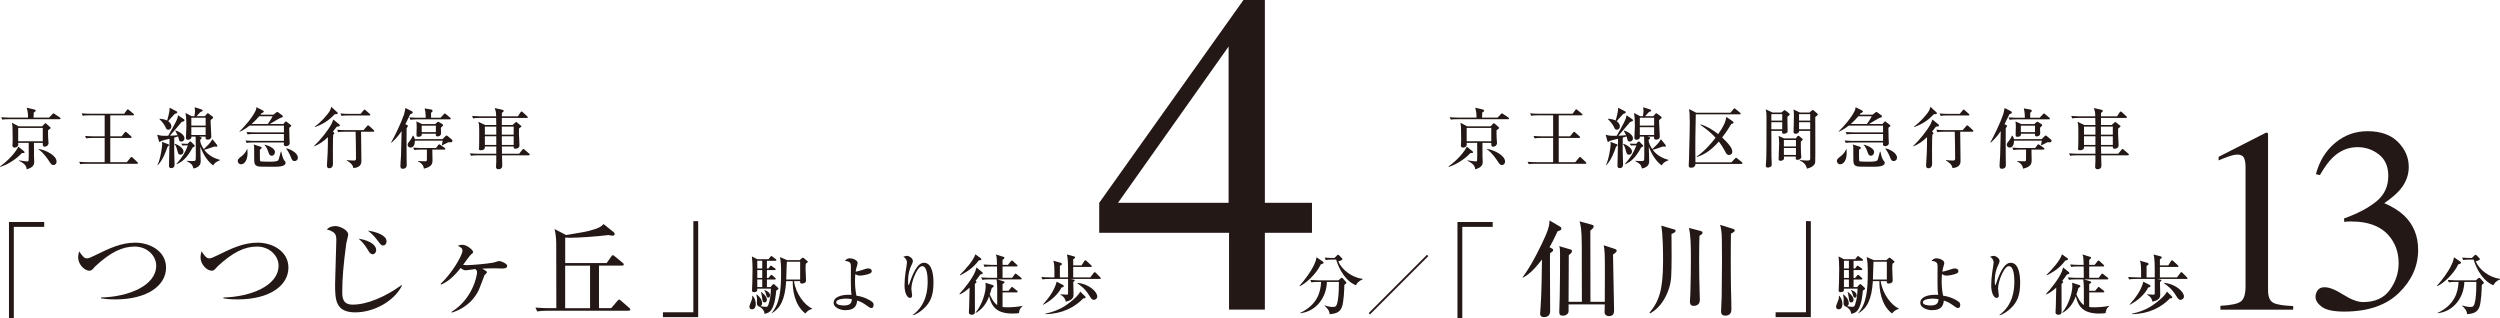 <?xml version="1.0" encoding="UTF-8"?>
<svg id="_レイヤー_1" data-name="レイヤー 1" xmlns="http://www.w3.org/2000/svg" width="758.36" height="96.45" viewBox="0 0 758.36 96.45">
  <defs>
    <style>
      .cls-1 {
        fill: #231815;
      }
    </style>
  </defs>
  <g>
    <path class="cls-1" d="M446.01,46.44c-1.42,1.6-4.08,3.44-6.56,4.2l-.06-.14c2.76-1.98,4.86-4.48,5.56-6.02l1.7,1.38c.1.08.2.2.2.32,0,.24-.24.26-.84.26ZM457.45,36.16h-15.2c-1.22,0-1.66.04-2.16.12l-.34-.72c1.22.1,2.64.12,2.86.12h5.28c.02-1.42-.16-2.18-.42-3l2.4.56c.06.02.36.1.36.3s-.16.3-.6.6c-.02.24-.06,1.32-.06,1.54h4.7l1.02-1.06c.22-.22.24-.24.32-.24s.1.02.42.24l1.52,1.02c.14.1.2.16.2.3,0,.18-.16.22-.3.22ZM453.97,39.5c-.02.9,0,1.64.04,2.56.02.2.1,1.14.1,1.34,0,.64-.6,1.1-1.1,1.1-.66,0-.66-.44-.64-1.16h-2.68c0,3,0,3.36.02,4.12,0,.26.06,1.34.06,1.56,0,.62,0,1.74-2.3,2.34-.02-.48-.06-1.56-2.32-2.58l.04-.14c1.2.2,2.06.32,2.44.32.28,0,.42-.04.44-.44.06-.72.04-1.7.02-5.18h-3.18c.04.54.04.64-.04.82-.14.36-.6.62-1.04.62-.48,0-.68-.3-.68-.68,0-.1.02-.36.04-.5.04-.32.04-1.4.04-1.78,0-3.4-.06-3.68-.22-4.6l2.04,1.1h7.12l.72-.76c.14-.14.18-.2.28-.2.06,0,.12.04.28.18l1.02.9c.2.18.28.24.28.36,0,.18-.46.48-.78.7ZM452.37,38.8h-7.46v4.06h7.46v-4.06ZM455.61,50.06c-.56,0-.74-.26-1.4-1.28-.16-.24-1.58-2.46-3.14-3.48l.04-.12c2.06.3,5.44,1.92,5.44,3.84,0,.52-.32,1.04-.94,1.04Z"/>
    <path class="cls-1" d="M480.93,49.68h-15.04c-1.4,0-1.78.06-2.16.12l-.34-.72c.96.08,1.9.12,2.86.12h4.88v-7.36h-3.46c-1.38,0-1.78.08-2.16.14l-.32-.74c.94.08,1.88.12,2.84.12h3.1v-6.38h-4.5c-1.38,0-1.76.08-2.16.14l-.32-.74c.94.1,1.9.12,2.84.12h10.06l.78-1.08c.14-.18.22-.26.32-.26s.18.06.36.22l1.32,1.1c.08.06.2.16.2.3,0,.2-.18.2-.3.2h-6.9v6.38h3.44l.9-1.12c.08-.08.18-.26.3-.26.14,0,.26.12.38.22l1.26,1.12c.1.1.2.18.2.3,0,.22-.2.22-.3.22h-6.18v7.36h5.02l1.1-1.34c.1-.12.18-.26.32-.26s.26.16.36.24l1.4,1.32c.12.12.2.18.2.3,0,.2-.2.22-.3.22Z"/>
    <path class="cls-1" d="M494.33,42.94c-.4,0-.54-.22-.66-.6-.06-.14-.22-.84-.24-.96-.38.14-.84.26-1.18.36,0,.62-.02,3.36-.02,3.9,0,.38.12,4.02.12,4.18,0,.32,0,1.18-1.06,1.18-.5,0-.64-.38-.64-.72,0-1.3.16-7.02.18-8.18-.58.12-2.34.52-2.68.74-.06.08-.18.22-.3.22-.18,0-.24-.22-.28-.36l-.5-1.84c1.14.32,1.32.36,3.34.32.12-.22,2.48-4.2,2.82-5.4.08-.28.12-.56.16-.82l1.82,1.24c.08.06.14.14.14.28,0,.3-.28.36-.86.52-1.64,1.96-1.82,2.18-3.56,4.16.8-.02,1.58-.06,2.34-.16-.1-.22-.6-1.12-.7-1.32l.08-.1c1.06.32,2.7,1.26,2.7,2.36,0,.54-.34,1-1.02,1ZM490.19,44.56c-.42,1.28-1.36,3.94-2.92,5.54l-.1-.06c.92-1.86,1.42-5.6,1.42-6.32,0-.12-.06-.58-.06-.68l1.88.7c.1.02.24.1.24.24,0,.16-.18.32-.46.58ZM492.39,34.56c-.34.32-1.7,1.88-1.98,2.2.22.16.96.68.96,1.6,0,.64-.5,1-.9,1-.56,0-.72-.42-.92-.9-.08-.18-.6-1.2-1.8-2.34v-.1c.76.04,1.64.18,2.34.54.02-.08.8-2.5.76-3.88l2.12,1.1c.14.08.2.14.2.24,0,.32-.24.38-.78.54ZM494.15,46.92c-.66,0-.74-.34-1.08-1.68-.14-.52-.4-1.2-.76-1.54l.06-.08c.82.14,2.68,1.24,2.68,2.32,0,.38-.2.98-.9.98ZM497.83,44.74c-1.74,3.22-3.08,4.3-4.86,5.08l-.06-.08c1.92-2.22,2.58-3.36,3.48-5.64h-.76c-.08,0-.48,0-.9.06l-.34-.6c.74.04,1.46.06,1.6.06h.34l.52-.58c.06-.08.16-.14.26-.14s.2.06.26.12l.94.96c.08.1.18.2.18.28,0,.18-.54.42-.66.48ZM504.03,50.18c-2.3-1.74-3.46-4.56-3.88-5.68.02.5.12,4.18.12,4.32,0,.54,0,1.86-2.18,2.3-.36-1.32-.74-1.54-2.08-2.26v-.08c.24,0,1.36.08,1.58.08.26,0,.92,0,1.08-.18.12-.14.12-1.28.12-1.6,0-.94,0-4.98-.06-5.64h-1.28c.06.7-.54.96-.96.96-.52,0-.7-.18-.7-.62,0-.52.14-2.98.14-3.54,0-.64,0-2.58-.26-3.98l1.84.98h.86c.16-1.04.18-1.28.18-1.58,0-.2-.08-.98-.1-1.14l2.18.72c.1.04.22.1.22.28,0,.22-.06.26-.66.46-.38.42-1.12,1.22-1.16,1.26h2.52l.52-.62c.1-.12.22-.28.34-.28s.2.08.32.16l1.2.9c.08.06.12.14.12.24,0,.12-.06.18-.16.28-.08.08-.44.36-.58.48-.02.12-.04.32-.04.46,0,.4.22,4.54.22,4.56,0,.62-.42.94-1.1.94-.5,0-.74-.18-.64-.92h-1.98l.32.1c.32.1.46.12.46.32,0,.26-.32.48-.46.56,0,.94.56,2,1.1,2.8,1-.9,2.04-1.86,2.64-3l1.44,1.8c.04.06.06.16.06.24,0,.14-.08.24-.26.24-.16,0-.4-.04-.62-.06-.42.12-.5.14-1.3.44-.88.34-1.42.46-1.82.54,1.42,1.96,3.38,2.68,4.78,3.08l.02.1c-1.28.58-1.46.66-2.1,1.58ZM501.77,35.72h-4.34v2.38h4.34v-2.38ZM501.77,38.58h-4.34v2.38h4.34v-2.38Z"/>
    <path class="cls-1" d="M528.26,49.72h-13.94c-.06.76-.58,1.16-1.32,1.16s-.74-.48-.74-.7c0-.26.08-1.44.08-1.68.22-8.96.24-9.38.24-11.36,0-2.66-.08-3.18-.24-4.06l2.2,1.12h10.38l.9-1.08c.2-.22.22-.24.32-.24.08,0,.14.02.38.22l1.3,1.06c.12.1.2.2.2.3,0,.2-.18.22-.3.22h-13.32c-.14,7.54-.14,8.36-.14,10.62,0,1.48.02,2.8.04,3.94h10.92l1.06-1.14c.14-.16.24-.24.32-.24.14,0,.3.14.38.2l1.4,1.14c.08.06.18.2.18.32,0,.18-.16.2-.3.2ZM525.2,37.58c-.72,1.18-1.56,2.54-2.8,4.12.44.42,1.96,1.84,2.62,2.92.26.44.46.88.46,1.4,0,.8-.62,1-.98,1-.66,0-.88-.44-1.3-1.28-.48-.94-1.18-2-1.8-2.8-2.82,3.24-5.14,4.18-6.66,4.7l-.06-.16c2.6-1.74,4.7-4.34,5.72-5.7-1.34-1.52-2.94-2.76-4.62-3.9l.08-.14c1.96.56,3.74,1.66,5.34,2.94,1.54-2.16,2.28-3.68,2.46-5.22l1.98,1.36c.06.04.22.16.22.34,0,.34-.36.38-.66.42Z"/>
    <path class="cls-1" d="M542.77,34.42c.08.06.12.14.12.3,0,.22-.6.62-.7.7,0,.62.08,3.66.08,4.36,0,.58-.74.8-1.18.8-.38,0-.52-.3-.52-.54,0-.12.02-.22.04-.34h-3.28c.02,1.92.02,4.14.02,5.76,0,.94,0,3.2.08,4.06.02.22.02.36.02.42,0,.78-1.02.9-1.2.9-.6,0-.6-.42-.6-.56,0-.34.12-1.98.14-2.36.06-1.94.06-3.02.06-12.66,0-.76-.04-1.18-.22-2.1l2.06.98h2.68l.66-.54c.14-.12.24-.18.34-.18.08,0,.18.08.24.12l1.16.88ZM537.33,36.58h3.3v-1.96h-3.3v1.96ZM537.33,39.22h3.3v-2.16h-3.3v2.16ZM544.77,41.98l.38-.54c.1-.16.18-.26.38-.26.12,0,.28.14.36.2l.78.66c.14.12.18.16.18.26,0,.12-.12.24-.58.68,0,1.26,0,2.64.06,3.54,0,.16.08.88.08,1.02,0,.8-.74.94-1.28.94-.3,0-.4-.14-.4-.46,0-.12.04-.42.04-.54h-3.64c.02.16.04.38.04.5,0,.8-1.04.8-1.1.8-.54,0-.54-.44-.54-.6,0-.48.16-3.94.16-4.68,0-1.02-.08-1.56-.16-2.28l1.62.76h3.62ZM541.13,42.46v1.96h3.66v-1.96h-3.66ZM541.13,44.9v2.1h3.66v-2.1h-3.66ZM548.91,34.14l.56-.52c.18-.18.28-.24.44-.24.12,0,.2.06.3.14l1.04.9c.1.08.18.22.18.32s-.1.22-.28.36c-.22.18-.32.26-.5.4,0,1.24.06,13.14-.02,13.68-.06.5-.34,1.42-2.5,1.98-.22-.94-.66-1.8-2.2-2.46l.06-.14c1.34.12,2.12.14,2.3.14.82,0,.82-.26.82-.76v-8.24h-3.36c.06.76-.86.88-1.1.88-.58,0-.58-.42-.58-.6,0-.22.1-4.12.1-4.9,0-.94-.04-1.34-.12-1.88l1.96.94h2.9ZM545.73,34.62v1.96h3.38v-1.96h-3.38ZM545.73,37.06v2.16h3.38v-2.16h-3.38Z"/>
    <path class="cls-1" d="M558.2,49.84c-.6,0-1-.54-1-1.02,0-.54.42-.86,1.28-1.52s1.34-1.52,1.54-2.04h.12c.02.36.04.76.04,1.2,0,2.04-.88,3.38-1.98,3.38ZM573.29,38.38c-.06.06-.4.32-.46.38,0,.3.06,3.32.08,3.62,0,.16.06.88.06,1.02,0,.74-.76.94-1.12.94-.56,0-.66-.38-.66-.46,0-.1.02-.56.02-.66h-9.16c-1.22,0-1.66.06-2.16.14l-.32-.74c1.2.12,2.62.12,2.84.12h8.8v-2.1h-8.86c-1.22,0-1.66.04-2.16.14l-.32-.74c1.22.1,2.62.12,2.84.12h8.5v-2.06h-10.4c-1.3,1.04-2.42,1.58-3.04,1.88l-.06-.08c1.66-1.62,3.84-4.12,4.9-6.28.22-.46.24-.9.26-1.1l1.96.98c.2.1.28.28.28.36,0,.18-.08.2-.7.5-.2.3-.22.32-.3.42h3.92l.78-.6c.22-.18.3-.24.4-.24s.34.18.4.24l1.04.76c.12.1.24.22.24.36,0,.26-.18.32-.64.42-.3.08-2.8,1.62-3.34,1.9h4.12l.48-.54c.1-.1.24-.26.3-.26.08,0,.16.06.3.18l1.12.86c.1.08.22.18.22.3,0,.08-.08.14-.16.22ZM563.72,35.26c-1.08,1.3-2.12,2.18-2.32,2.36h4.9c.16-.2,1-1.36,1.5-2.36h-4.08ZM567.96,50.58c-3.84,0-4.26,0-4.8-.18-.96-.32-.96-1.06-.96-2.62,0-.34,0-3.18-.02-3.28,0-.02-.12-.62-.14-.68l2.14.7c.18.06.3.24.3.32,0,.16-.32.44-.56.6,0,1.42,0,2.82.04,3.16.02.22.1.34.32.38.34.06,2.4.06,2.78.06.7,0,2.14,0,2.44-.44.16-.26.22-.52.78-2.62h.12c.16.7.5,2.16.86,2.58.4.46.46.54.46.82,0,1.2-2.26,1.2-3.76,1.2ZM567.54,47.24c-.66,0-.82-.48-1.08-1.22-.12-.38-.56-1.56-1.14-2.06l.04-.08c1.84.46,3.14,1.36,3.14,2.22,0,.46-.32,1.14-.96,1.14ZM574.45,48.86c-.66,0-.82-.42-1.06-1.04-.48-1.24-1.04-2.14-1.5-2.76l.04-.06c.9.14,3.52,1.24,3.52,2.86,0,.54-.4,1-1,1Z"/>
    <path class="cls-1" d="M588.05,37.76c.1.08.12.18.12.3,0,.14-.08.22-.18.26-.1.02-.62.08-.74.12-.4.52-.7.9-1.18,1.48.24.18.44.34.44.5,0,.08-.06.16-.1.2s-.18.16-.22.18c-.06.66-.12,1.2-.12,4.58,0,.62.02,3.66.02,4.36,0,1.3-1,1.3-1.1,1.3-.68,0-.72-.54-.72-.92,0-.34.2-3.54.22-4,.06-1.82.08-3.5.06-4.52-1.22,1.22-2.62,2.2-4.2,2.8l-.04-.08c1.84-1.7,4.24-4.64,5.38-6.8.12-.24.14-.28.5-1.26l1.86,1.5ZM587.37,34.04c.06.06.18.18.18.32,0,.16-.1.22-.28.24-.1.02-.54.02-.62.04-1.68,1.72-3.26,2.9-5.98,3.9l-.06-.16c1.6-1.12,3.76-3.42,4.54-4.78.18-.3.34-.84.44-1.2l1.78,1.64ZM594.62,39.96v.1c0,1.06.1,7.3.1,8.66,0,.62,0,2.1-2.44,2.26-.2-1.04-.8-1.54-1.98-2.28v-.14c.36.04,1.32.14,2.04.14s.74-.2.74-.8c0-2-.06-6.04-.12-7.94h-3.12c-1.38,0-1.78.06-2.16.12l-.32-.72c.9.08,1.92.12,2.84.12h5.16l1.06-1.22c.2-.24.22-.24.3-.24.12,0,.28.12.38.2l1.32,1.22c.12.1.2.18.2.3,0,.2-.2.22-.3.22h-3.7ZM594.48,34.54l.86-1.04c.18-.22.22-.26.32-.26.12,0,.32.18.36.22l1.2,1.06c.12.1.2.16.2.3,0,.18-.18.2-.3.2h-6.28c-1.22,0-1.66.06-2.16.14l-.32-.74c.94.1,1.9.12,2.84.12h3.28Z"/>
    <path class="cls-1" d="M609.53,34.68c-.12.28-.54,1.08-.8,1.62-.1.2-.58,1.2-.68,1.4l.42.16c.34.14.34.2.34.3,0,.22-.28.64-.38.78-.04,1.32,0,8.52,0,8.74,0,.36.04,1.94.04,2.26,0,.36,0,1.26-1.26,1.26-.46,0-.66-.3-.66-.88,0-.84.14-2.16.18-3,.06-1.52.16-5.76.18-7.54-1.32,2.02-2.56,3.06-3.08,3.5l-.1-.06c1.04-1.76,3.12-6.12,3.92-8.5.08-.22.38-1.64.44-1.96l1.92.98c.1.06.28.18.28.36,0,.26-.08.28-.76.58ZM621.81,43.16h-.74c-.3.12-1.54.78-1.8.9l-.16-.06c.06-.22.24-1.04.26-1.32h-8.42c-.02.94-.26,2.08-1.32,2.08-.66,0-.88-.52-.88-.84,0-.38.08-.48.86-1.5.42-.54.58-.96.68-1.26h.14c.22.26.4.52.48,1.04h8.42l.86-.86c.12-.12.24-.24.34-.24.14,0,.28.12.36.18l1.3,1.08c.1.08.14.24.14.34,0,.46-.38.46-.52.46ZM621.53,36.2h-9.76c-1.22,0-1.66.06-2.16.14l-.32-.74c1.22.12,2.62.12,2.84.12h2.1c0-.42,0-1.54-.32-2.84l2.06.36c.16.02.34.22.34.42,0,.18-.06.2-.46.56v1.5h2.86l1-1.06c.2-.22.22-.24.3-.24.1,0,.16.04.38.22l1.24,1.04c.1.1.2.18.2.32,0,.18-.16.2-.3.2ZM619.87,45.38h-3.64c0,.5.06,2.74.06,3.2,0,1.02-.18,2.06-2.62,2.58-.06-.5-.24-1.48-1.78-2.2v-.12c.96.08,1.9.08,2.12.08.34,0,.52,0,.56-.36,0-.1.04-1.24.02-3.18h-1.66c-1.22,0-1.66.04-2.16.14l-.34-.74c1.22.12,2.64.12,2.86.12h4.06l.66-.88c.04-.06.16-.24.32-.24.08,0,.24.1.38.2l1.26.86c.14.1.2.22.2.32,0,.18-.14.22-.3.22ZM619.27,38.34c-.26.18-.3.2-.4.4-.02.04-.04.22-.04.26,0,.24.06,1.28.06,1.38,0,1-1.04,1-1.06,1-.58,0-.56-.44-.54-.82h-4.24c.04.78-.46.94-1.08.94-.48,0-.54-.18-.54-.72,0-.12.06-2.14.06-2.4,0-.64-.06-1.16-.1-1.56l1.76.82h3.94l.62-.54c.06-.04.22-.18.32-.18.08,0,.22.1.36.18l.88.54c.12.08.2.18.2.34,0,.18-.12.3-.2.36ZM617.31,38.12h-4.3v1.96h4.3v-1.96Z"/>
    <path class="cls-1" d="M645.47,47.12h-8.1l.08,3.1c.02,1.12-1.04,1.12-1.14,1.12-.28,0-.76-.08-.76-.74,0-.26.08-1.42.08-1.66v-1.82h-5.5c-1.22,0-1.66.04-2.16.14l-.34-.74c1.22.1,2.64.12,2.86.12h5.14v-2.2h-3.46c.02.32.06,1.14-1.22,1.14-.4,0-.6-.12-.6-.46,0-.08.06-.46.06-.54.04-.56.04-2.38.04-3.04,0-1.26.02-2.92-.04-3.54-.02-.32-.08-.5-.22-1.06l2.06.98h3.38l-.04-2.14h-4.82c-1.22,0-1.66.04-2.16.14l-.32-.74c1.22.1,2.62.12,2.84.12h4.46c-.02-1.24-.06-1.4-.44-2.52l2.24.5c.22.04.5.16.5.4,0,.06-.02.16-.22.28-.2.14-.22.16-.34.36v.98h4.86l.8-1.22c.06-.1.2-.26.3-.26.12,0,.3.14.38.22l1.32,1.22c.14.12.2.18.2.3,0,.18-.18.22-.3.22h-7.56c-.02,1.06-.02,1.7-.02,2.14h3.24l.78-.68c.24-.22.28-.24.34-.24.08,0,.1.02.24.14l1.2.98c.06.04.14.12.14.22,0,.12-.28.32-.72.62-.02.44-.04.9-.02,1.6,0,.54.16,3.02.16,3.52,0,.76-.7,1.04-1.12,1.04-.64,0-.64-.24-.64-.52v-.16h-3.58c0,.34.04,1.88.04,2.2h5.18l.98-1.2c.2-.24.22-.26.32-.26.12,0,.32.18.36.22l1.38,1.2c.1.1.2.18.2.3,0,.18-.18.22-.32.22ZM635.63,38.4h-3.46v2.46h3.46v-2.46ZM635.63,41.34h-3.46v2.62h3.46v-2.62ZM640.91,38.4h-3.6v2.46h3.6v-2.46ZM640.91,41.34h-3.6l.02,2.62h3.58v-2.62Z"/>
  </g>
  <g>
    <path class="cls-1" d="M443.58,68.81v27.65h-1.47v-29.12h10.69v1.47h-9.21Z"/>
    <path class="cls-1" d="M472.47,70.18c-1.06,2.3-1.76,3.65-2.43,4.83l.67.32c.32.16.42.29.42.48,0,.26-.13.42-.26.54-.1.06-.58.35-.64.42-.06.58-.06.93-.06,3.87,0,3.78.06,9.82.06,13.63,0,.45,0,1.92-1.86,1.92-1.18,0-1.18-.8-1.18-1.18,0-.26.1-1.47.13-1.73.29-3.52.42-12.48.42-13.79v-.77c-.74.99-3.1,4.13-5.73,5.5l-.13-.1c2.98-4.03,5.7-9.79,6.98-12.67,1.12-2.59,1.15-3.65,1.18-4.58l3.17,1.86c.19.1.42.32.42.61,0,.45-.22.51-1.15.83ZM489.3,77.25c0,2.66.32,14.43.32,16.83,0,.61,0,1.82-1.57,1.82-.54,0-1.31-.32-1.31-1.22,0-.35.03-1.98.06-2.34h-10.98v2.08c0,.67-.67,1.34-1.73,1.34s-1.09-.54-1.09-1.28c0-.67.13-3.62.13-4.32.1-3.87.1-9.09.1-13.09,0-1.54-.03-1.73-.26-2.4l3.39.99c.26.06.48.19.48.48,0,.35-.22.64-.35.74-.42.32-.42.35-.61.54,0,2.24-.06,12.13-.06,14.14h4.03c0-13.06,0-14.53-.03-17.12-.03-5.15-.32-6.02-.67-7.3l3.84,1.06c.22.1.45.16.45.51,0,.38-.51.86-1.02,1.22,0,3.42.03,18.56.03,21.63h4.35c.03-6.4.06-12.67-.03-14.62-.06-1.15-.16-1.79-.29-2.53l3.36,1.09c.19.06.58.22.58.58s-.71.86-1.12,1.15Z"/>
    <path class="cls-1" d="M507.04,70.95c.03,3.26.1,10.14-.1,13.02-.26,4.38-2.78,9.22-6.43,11.1l-.16-.19c3.01-3.62,4.13-7.04,4.13-15.87,0-2.94-.06-7.81-.54-10.56l3.84,1.12c.32.1.51.16.51.42,0,.51-.83.83-1.25.96ZM515.52,71.5c-.03,1.38-.1,3.46-.1,6.72,0,3.9.06,7.58.16,10.69.03,1.15.06,1.92.06,2.05,0,1.79-1.6,1.82-1.89,1.82-1.12,0-1.12-.96-1.12-1.34,0-.06.1-2.05.13-2.43.13-3.3.16-9.22.16-10.53,0-4.19-.06-6.94-.58-9.34l3.58.93c.06.03.54.16.54.51s-.35.61-.96.93ZM525.08,70.86c-.03,1.86-.06,3.46-.06,7.65,0,1.95,0,8.16.16,12.83,0,.45.03,1.5.03,2.46,0,.45,0,1.95-1.86,1.95-.99,0-1.28-.61-1.28-1.25,0-.74.19-3.87.19-4.51.06-4.32.1-8.1.1-10.91,0-6.75-.06-7.81-.19-8.93-.1-1.02-.22-1.41-.42-1.95l3.84,1.18c.45.13.64.32.64.54,0,.42-.83.8-1.15.93Z"/>
    <path class="cls-1" d="M538.62,96.2v-1.47h9.21v-27.65h1.47v29.12h-10.69Z"/>
  </g>
  <g>
    <path class="cls-1" d="M557.95,89.71c.62.74.94,1.58.94,2.54,0,.2,0,1.58-1.16,1.58-.36,0-.78-.2-.78-.82,0-.38.7-1.92.8-2.26.08-.32.08-.58.06-.98l.14-.06ZM563.35,87.08l.6-.68c.1-.1.22-.24.36-.24.08,0,.22.1.4.28l.94.88c.08.06.12.14.12.22,0,.16-.12.26-.68.62-.1,1.14-.34,4.08-1.46,5.8-.66,1-1.7,1.16-2.1,1.24,0-1.18-1.06-1.94-1.6-2.22-.6-.08-.7-.64-.7-1.18,0-.16.04-.84.04-.98,0-.08,0-.54-.18-1.46l.1-.06c.62.54,1.62,1.4,1.62,2.7,0,.12,0,.6-.46.88.82.18,1.52.2,1.66.2.28,0,.5-.08.7-.62.64-1.82.74-3.68.76-4.9h-4.12c.02.52.04,1.06-1.04,1.06-.48,0-.56-.24-.56-.58,0-.4.08-2.14.1-2.5,0-.18.06-2.72.06-4.04,0-1.66-.08-2.44-.2-3.72l1.62.84h3.42l.56-.7c.16-.2.2-.26.3-.26.08,0,.12.04.4.24l.94.68c.1.08.2.16.2.3,0,.18-.16.22-.3.22h-2.58v2.34h.48l.42-.6c.1-.16.2-.26.32-.26.08,0,.22.12.4.24l.8.56c.14.1.24.2.24.32,0,.2-.18.22-.32.22h-2.34v2.38h.48l.56-.68c.1-.12.18-.26.32-.26.12,0,.24.1.36.22l.76.68c.08.06.2.18.2.3,0,.18-.18.22-.3.22h-2.38v2.3h1.08ZM559.35,79.1v2.34h1.5v-2.34h-1.5ZM559.35,81.92v2.38h1.5v-2.38h-1.5ZM560.85,87.08v-2.3h-1.5v2.3h1.5ZM560.53,88.54c1.38,1.04,1.74,1.84,1.74,2.38s-.36.82-.66.82c-.64,0-.68-.46-.82-1.56-.1-.82-.2-1.18-.34-1.58l.08-.06ZM561.55,87.96c.34.12,1.66.64,1.66,1.62,0,.38-.22.72-.52.72-.42,0-.5-.38-.74-1.24-.14-.52-.26-.72-.46-1l.06-.1ZM570.5,85.28c.52,3.8,3.18,7.28,5.5,8.32v.1c-.88.22-1.56.74-2.06,1.4-3.46-2.62-3.92-7.72-3.82-9.82h-2c-.34,5.64-1.8,8.22-4.38,9.76l-.06-.06c2.54-2.96,2.9-6.94,2.9-12.52,0-2.08-.1-3.2-.34-4.48l2.18.94h3.78l.72-.62c.1-.1.14-.14.26-.14.14,0,.22.08.32.16l1.02.84c.08.06.16.16.16.26,0,.12-.06.2-.62.6-.02.36-.06.76-.06,1.42,0,.58.14,3.44.14,3.62,0,.16,0,.42-.22.6-.34.3-.76.36-.98.36-.62,0-.62-.28-.58-.74h-1.86ZM572.36,84.8v-5.4h-4.04c-.08.76-.12,4.54-.18,5.4h4.22Z"/>
    <path class="cls-1" d="M594.01,93.43c-.44,0-.6-.1-2.04-1.14-1-.7-1.82-.96-2.32-1.12-.16,1.52-.7,2.92-3.62,2.92-1.48,0-3.52-.8-3.52-2.2,0-1.74,2.14-2.62,5.44-2.46-.16-.8-.22-1.74-.22-3.98,0-.56.02-4.26.02-4.48,0-.94,0-1.68-1.82-1.82.38-.52.86-.8,1.5-.8.86,0,2.36.58,2.36,1.4,0,.24-.1.54-.18.84-.22.72-.3,1.04-.42,1.82.7-.08,2.52-.68,2.74-.76.46-.16.74-.22,1.02-.22.18,0,1.12.02,1.12.82,0,.32-.2.5-.26.54-.8.56-2.9.82-3.28.82-.68,0-1.16-.28-1.44-.46-.04.4-.1,1.18-.1,2.2,0,2.1.3,3.68.44,4.34,2.6.36,4.34,1.56,4.56,1.72.46.32.64.58.64,1.1,0,.68-.32.92-.62.92ZM586.27,90.58c-.1,0-2.98,0-2.98,1.14,0,.82,1.6.94,2.4.94,2.02,0,2.28-.92,2.34-1.92-.42-.06-1.08-.16-1.76-.16Z"/>
    <path class="cls-1" d="M609.9,93.57c-1.02.96-2.44,1.88-3.32,2.06l-.08-.08c4.16-3.04,4.54-7.62,4.54-10.12,0-1.36-.12-4.68-1.62-4.68-.7,0-1.26.64-2,2.1-.94,1.86-1.32,3.7-1.32,4.74,0,.32.22,1.72.22,2.02,0,.2,0,.76-.66.76-.8,0-1.64-1.42-1.64-3.84,0-1.28.14-2.8.34-4.14.06-.42.4-2.36.4-2.72,0-.22-.04-1.18-1.1-1.78.38-.14.82-.28,1.14-.28.6,0,1.76.72,1.76,1.56,0,.3-.08.52-.26.88-.82,1.68-1.2,3.1-1.2,5.12,0,.24,0,1.3.14,1.3.1,0,.14-.12.18-.2,1.02-3.1,2.46-6.56,4.5-6.56,2.64,0,2.88,4.16,2.88,6.06,0,3.8-.88,5.9-2.9,7.8Z"/>
    <path class="cls-1" d="M627.01,83.26c-.82,1.18-1.12,1.54-1.44,1.92.18.16.3.28.3.36,0,.18-.44.5-.52.56,0,1.36.02,7.3.02,8.52,0,.6-.34.86-.94.86-.08,0-.9,0-.9-.72,0-.12.08-1.36.08-1.62.04-1.08.14-4.66.14-5.9-.74.7-1.8,1.56-2.98,2.08l-.1-.18c1.48-1.52,4-4.76,4.82-6.86.1-.24.26-.82.34-1.14l1.76,1.42c.1.06.14.22.14.3,0,.18-.04.26-.72.4ZM626.51,79.02c-1.38,1.84-2.84,3.08-5.6,4.5l-.12-.12c1.74-1.76,4.08-4.26,4.7-6.26l1.66,1.2c.06.06.18.14.18.28,0,.3-.42.34-.82.4ZM638.71,94.99c-.42.06-1.04.12-1.96.12-4.84,0-6.32-2.14-7.08-5.24-.76,2.12-2.02,3.92-4.02,5.04l-.08-.1c2.14-2.56,3.06-6.32,3.06-7.94,0-.34-.02-.78-.08-1.1l2.28.72c.1.04.24.2.24.3,0,.06-.02.18-.1.24-.08.06-.44.3-.5.34-.28,1-.42,1.44-.6,1.92.28.68,1.06,2.44,2.26,3.26.02-5.34.02-5.94-.18-7.8h-2.18c-1.22,0-1.66.06-2.16.14l-.34-.74c1.22.12,2.64.12,2.86.12h1.98c0-1.74,0-1.94-.04-3.44h-1.62c-1.22,0-1.66.04-2.16.14l-.32-.74c1.2.1,2.62.12,2.84.12h1.26c-.06-2.12-.06-2.36-.38-3.16l2.4.74c.06.02.24.08.24.24,0,.26-.5.6-.58.66v1.52h1.64l.86-1.08c.1-.12.18-.24.3-.24s.3.12.38.2l1.16,1.08c.14.12.2.18.2.3,0,.2-.16.22-.3.22h-4.24v3.44h2.9l.74-1.02c.08-.1.18-.26.3-.26s.24.12.38.22l1.28,1.02c.1.08.2.18.2.3,0,.2-.18.22-.3.22h-7.08l1.94.6c.14.04.26.12.26.24,0,.24-.48.5-.62.58v2.04h1.8l.76-.92c.1-.12.18-.26.3-.26s.22.1.36.22l1.16.92c.12.08.2.18.2.32,0,.18-.18.2-.3.2h-4.28v4.44c.54.06,1.06.08,1.6.08.96,0,3.12-.1,4.4-.44l.04.12c-.5.38-1,1-1.08,2.1Z"/>
    <path class="cls-1" d="M648.03,84.62c-1.22,0-1.66.04-2.16.14l-.32-.74c.94.08,1.9.12,2.84.12h1.1c0-3.3,0-4.02-.34-5.06l2.16.62c.24.06.44.12.44.42,0,.16-.06.24-.6.54v3.48h2.48c0-4.12,0-5.8-.36-6.94l2.04.54c.26.06.44.12.44.34,0,.2-.16.34-.56.58v1.84h2.54l.82-1.3c.1-.16.2-.24.3-.24.12,0,.28.1.38.2l1.4,1.3c.08.08.2.18.2.3,0,.18-.18.22-.32.22h-5.32v3.16h5.18l1.02-1.34c.1-.12.16-.24.3-.24.12,0,.24.08.36.2l1.32,1.34c.08.08.2.2.2.3,0,.2-.16.22-.3.22h-8.92l.84.16c.1.02.46.08.46.26,0,.06-.04.24-.44.5,0,.58.08,3.16.08,3.7,0,.72,0,1.74-2.32,2.28-.26-.82-.44-1.44-1.64-2.1l-.02-.14c.82.06,1.24.1,1.74.1.26,0,.46,0,.54-.12.06-.08.04-.3.04-.94v-3.7h-5.6ZM645.99,92.39c1.82-2.02,3.54-4.34,4.18-6.94l1.78.92c.2.1.38.22.38.44,0,.14-.08.3-.7.42-.96,1.98-3.16,4.02-5.6,5.24l-.04-.08ZM646.73,95.15c4.34-.9,6.62-2.74,7.92-3.8.84-.68,2.2-1.82,2.66-2.9l1.36,1.32c.24.22.28.3.28.44,0,.26-.26.28-.7.3-2.6,2.7-6.4,4.72-11.52,4.78v-.14ZM656.47,85.8c3.72.38,6.02,2.82,6.02,4.12,0,.6-.52,1.04-1,1.04-.62,0-.92-.5-1.4-1.28-1.28-2.08-2.46-2.9-3.66-3.76l.04-.12Z"/>
  </g>
  <path class="cls-1" d="M746.3,79.34c.14.1.26.2.26.36,0,.22-.34.34-.86.5-1.4,3-4.56,5.78-6.38,6.62l-.1-.1c1.54-1.76,3.4-4.12,4.5-6.52.48-1.04.58-1.54.68-2.16l1.9,1.3ZM745,85.52c-1.22,0-1.66.04-2.16.14l-.32-.74c1.2.1,2.62.12,2.84.12h5.68l.66-.58c.18-.16.28-.2.38-.2.08,0,.2.08.3.18l.88,1c.12.14.2.24.2.32,0,.2-.24.38-.62.64-.02,1.36-.18,5.24-.72,6.68-.62,1.7-1.88,2.06-3.74,2.24-.08-1.18-.78-1.86-1.5-2.54l.06-.12c1.12.36,1.86.46,2.36.46.86,0,1.24-.1,1.58-2.08.3-1.78.32-4.84.3-5.52h-3.64c-.08,4.54-3.1,8.9-8.04,9.5l-.04-.12c5.12-2.38,6.2-6.3,6.32-9.38h-.78ZM749.36,78.74c-1.22,0-1.66.06-2.16.14l-.32-.74c1.16.12,2.5.12,2.94.12l.8-.78c.12-.1.2-.2.32-.2.14,0,.2.06.34.2l.8.82c.12.14.18.2.18.3,0,.24-.46.48-1.26.66.94,2.44,4.12,4.96,7.32,5.3l.04.22c-1.32.5-1.7,1.2-2.02,1.76-4.12-1.74-5.74-6.94-5.98-7.8h-1Z"/>
  <g>
    <path class="cls-1" d="M687.98,40.55c.01.07.02.21.02.45v47.03c0,2.01.54,3.28,1.61,3.83,1.07.55,3.08.87,6.01.98v1.09h-22.07v-1.17c3.15-.16,5.21-.59,6.17-1.29.96-.7,1.45-2.23,1.45-4.57v-36.17c0-1.25-.16-2.2-.47-2.85-.31-.65-.99-.98-2.03-.98-.68,0-1.56.19-2.64.57-1.08.38-2.09.78-3.03,1.19v-1.09l14.34-7.3h.47c.1.13.16.23.18.29Z"/>
    <path class="cls-1" d="M710.83,89.38c2.36,1.5,4.36,2.25,6,2.25,3.65,0,6.35-1.23,8.12-3.7,1.77-2.46,2.66-5.15,2.66-8.04s-.72-5.24-2.15-7.35c-2.42-3.57-6.51-5.36-12.27-5.36-.34,0-.66,0-.98.02-.31.01-.68.05-1.09.1l-.08-1.02c4.17-1.51,7.45-3.24,9.84-5.2,2.4-1.95,3.59-4.53,3.59-7.73,0-2.84-.94-5-2.83-6.48-1.89-1.48-4.04-2.23-6.46-2.23-2.87,0-5.39,1.05-7.58,3.16-1.2,1.15-2.49,2.92-3.87,5.31l-1.21-.27c1.04-3.96,2.98-7.12,5.82-9.49,2.84-2.37,6.12-3.55,9.84-3.55,3.98,0,7.06,1.09,9.24,3.28,2.17,2.19,3.26,4.71,3.26,7.58,0,2.53-.9,4.84-2.7,6.95-1.02,1.2-2.59,2.54-4.73,4.02,2.5,1.07,4.5,2.32,6.02,3.75,2.84,2.73,4.26,6.2,4.26,10.39,0,4.95-1.95,9.31-5.84,13.09-3.89,3.78-9.43,5.66-16.62,5.66-3.2,0-5.45-.48-6.74-1.43s-1.93-1.97-1.93-3.07c0-.68.21-1.33.64-1.95s1.13-.94,2.09-.94c1.43,0,3.33.75,5.68,2.25Z"/>
  </g>
  <g>
    <path class="cls-1" d="M401.26,79.34c.14.1.26.2.26.36,0,.22-.34.34-.86.5-1.4,3-4.56,5.78-6.38,6.62l-.1-.1c1.54-1.76,3.4-4.12,4.5-6.52.48-1.04.58-1.54.68-2.16l1.9,1.3ZM399.96,85.52c-1.22,0-1.66.04-2.16.14l-.32-.74c1.2.1,2.62.12,2.84.12h5.68l.66-.58c.18-.16.28-.2.38-.2.08,0,.2.08.3.18l.88,1c.12.14.2.24.2.32,0,.2-.24.38-.62.64-.02,1.36-.18,5.24-.72,6.68-.62,1.7-1.88,2.06-3.74,2.24-.08-1.18-.78-1.86-1.5-2.54l.06-.12c1.12.36,1.86.46,2.36.46.86,0,1.24-.1,1.58-2.08.3-1.78.32-4.84.3-5.52h-3.64c-.08,4.54-3.1,8.9-8.04,9.5l-.04-.12c5.12-2.38,6.2-6.3,6.32-9.38h-.78ZM404.32,78.74c-1.22,0-1.66.06-2.16.14l-.32-.74c1.16.12,2.5.12,2.94.12l.8-.78c.12-.1.2-.2.32-.2.14,0,.2.06.34.2l.8.82c.12.14.18.2.18.3,0,.24-.46.48-1.26.66.94,2.44,4.12,4.96,7.32,5.3l.04.22c-1.32.5-1.7,1.2-2.02,1.76-4.12-1.74-5.74-6.94-5.98-7.8h-1Z"/>
    <path class="cls-1" d="M415.59,95.37l-.4-.4,17.68-17.68.4.4-17.68,17.68Z"/>
  </g>
  <path class="cls-1" d="M377.2,0h6.49v61.52h14.29v9.09h-14.29v23.31h-10.87v-23.31h-39.38v-9.09L377.2,0ZM372.69,14.11l-33.55,47.41h33.55V14.11Z"/>
  <g>
    <path class="cls-1" d="M6.62,46.44c-1.42,1.6-4.08,3.44-6.56,4.2l-.06-.14c2.76-1.98,4.86-4.48,5.56-6.02l1.7,1.38c.1.08.2.2.2.32,0,.24-.24.26-.84.26ZM18.06,36.16H2.86c-1.22,0-1.66.04-2.16.12l-.34-.72c1.22.1,2.64.12,2.86.12h5.28c.02-1.42-.16-2.18-.42-3l2.4.56c.06.02.36.1.36.3s-.16.3-.6.6c-.02.24-.06,1.32-.06,1.54h4.7l1.02-1.06c.22-.22.24-.24.32-.24s.1.02.42.24l1.52,1.02c.14.1.2.16.2.3,0,.18-.16.22-.3.22ZM14.58,39.5c-.02.9,0,1.64.04,2.56.02.2.1,1.14.1,1.34,0,.64-.6,1.1-1.1,1.1-.66,0-.66-.44-.64-1.16h-2.68c0,3,0,3.36.02,4.12,0,.26.06,1.34.06,1.56,0,.62,0,1.74-2.3,2.34-.02-.48-.06-1.56-2.32-2.58l.04-.14c1.2.2,2.06.32,2.44.32.28,0,.42-.04.44-.44.06-.72.04-1.7.02-5.18h-3.18c.04.54.04.64-.04.82-.14.36-.6.62-1.04.62-.48,0-.68-.3-.68-.68,0-.1.02-.36.04-.5.04-.32.04-1.4.04-1.78,0-3.4-.06-3.68-.22-4.6l2.04,1.1h7.12l.72-.76c.14-.14.18-.2.28-.2.06,0,.12.04.28.18l1.02.9c.2.18.28.24.28.36,0,.18-.46.48-.78.7ZM12.98,38.8h-7.46v4.06h7.46v-4.06ZM16.22,50.06c-.56,0-.74-.26-1.4-1.28-.16-.24-1.58-2.46-3.14-3.48l.04-.12c2.06.3,5.44,1.92,5.44,3.84,0,.52-.32,1.04-.94,1.04Z"/>
    <path class="cls-1" d="M41.55,49.68h-15.04c-1.4,0-1.78.06-2.16.12l-.34-.72c.96.08,1.9.12,2.86.12h4.88v-7.36h-3.46c-1.38,0-1.78.08-2.16.14l-.32-.74c.94.08,1.88.12,2.84.12h3.1v-6.38h-4.5c-1.38,0-1.76.08-2.16.14l-.32-.74c.94.1,1.9.12,2.84.12h10.06l.78-1.08c.14-.18.22-.26.32-.26s.18.06.36.22l1.32,1.1c.08.06.2.16.2.3,0,.2-.18.2-.3.2h-6.9v6.38h3.44l.9-1.12c.08-.08.18-.26.3-.26.14,0,.26.12.38.22l1.26,1.12c.1.1.2.18.2.3,0,.22-.2.22-.3.22h-6.18v7.36h5.02l1.1-1.34c.1-.12.18-.26.32-.26s.26.16.36.24l1.4,1.32c.12.12.2.18.2.3,0,.2-.2.22-.3.22Z"/>
    <path class="cls-1" d="M54.94,42.94c-.4,0-.54-.22-.66-.6-.06-.14-.22-.84-.24-.96-.38.14-.84.26-1.18.36,0,.62-.02,3.36-.02,3.9,0,.38.12,4.02.12,4.18,0,.32,0,1.18-1.06,1.18-.5,0-.64-.38-.64-.72,0-1.3.16-7.02.18-8.18-.58.12-2.34.52-2.68.74-.06.08-.18.22-.3.22-.18,0-.24-.22-.28-.36l-.5-1.84c1.14.32,1.32.36,3.34.32.12-.22,2.48-4.2,2.82-5.4.08-.28.12-.56.16-.82l1.82,1.24c.08.06.14.14.14.28,0,.3-.28.36-.86.52-1.64,1.96-1.82,2.18-3.56,4.16.8-.02,1.58-.06,2.34-.16-.1-.22-.6-1.12-.7-1.32l.08-.1c1.06.32,2.7,1.26,2.7,2.36,0,.54-.34,1-1.02,1ZM50.8,44.56c-.42,1.28-1.36,3.94-2.92,5.54l-.1-.06c.92-1.86,1.42-5.6,1.42-6.32,0-.12-.06-.58-.06-.68l1.88.7c.1.02.24.1.24.24,0,.16-.18.32-.46.58ZM53,34.56c-.34.32-1.7,1.88-1.98,2.2.22.16.96.68.96,1.6,0,.64-.5,1-.9,1-.56,0-.72-.42-.92-.9-.08-.18-.6-1.2-1.8-2.34v-.1c.76.04,1.64.18,2.34.54.02-.08.8-2.5.76-3.88l2.12,1.1c.14.08.2.14.2.24,0,.32-.24.38-.78.54ZM54.76,46.92c-.66,0-.74-.34-1.08-1.68-.14-.52-.4-1.2-.76-1.54l.06-.08c.82.14,2.68,1.24,2.68,2.32,0,.38-.2.98-.9.98ZM58.44,44.74c-1.74,3.22-3.08,4.3-4.86,5.08l-.06-.08c1.92-2.22,2.58-3.36,3.48-5.64h-.76c-.08,0-.48,0-.9.06l-.34-.6c.74.04,1.46.06,1.6.06h.34l.52-.58c.06-.08.16-.14.26-.14s.2.06.26.12l.94.96c.08.1.18.2.18.28,0,.18-.54.42-.66.48ZM64.64,50.18c-2.3-1.74-3.46-4.56-3.88-5.68.02.5.12,4.18.12,4.32,0,.54,0,1.86-2.18,2.3-.36-1.32-.74-1.54-2.08-2.26v-.08c.24,0,1.36.08,1.58.08.26,0,.92,0,1.08-.18.12-.14.12-1.28.12-1.6,0-.94,0-4.98-.06-5.64h-1.28c.06.7-.54.96-.96.96-.52,0-.7-.18-.7-.62,0-.52.14-2.98.14-3.54,0-.64,0-2.58-.26-3.98l1.84.98h.86c.16-1.04.18-1.28.18-1.58,0-.2-.08-.98-.1-1.14l2.18.72c.1.04.22.1.22.28,0,.22-.06.26-.66.46-.38.42-1.12,1.22-1.16,1.26h2.52l.52-.62c.1-.12.22-.28.34-.28s.2.08.32.16l1.2.9c.08.06.12.14.12.24,0,.12-.06.18-.16.28-.08.08-.44.36-.58.48-.02.12-.04.32-.04.46,0,.4.22,4.54.22,4.56,0,.62-.42.94-1.1.94-.5,0-.74-.18-.64-.92h-1.98l.32.1c.32.1.46.12.46.32,0,.26-.32.48-.46.56,0,.94.56,2,1.1,2.8,1-.9,2.04-1.86,2.64-3l1.44,1.8c.04.06.06.16.06.24,0,.14-.08.24-.26.24-.16,0-.4-.04-.62-.06-.42.12-.5.14-1.3.44-.88.34-1.42.46-1.82.54,1.42,1.96,3.38,2.68,4.78,3.08l.02.1c-1.28.58-1.46.66-2.1,1.58ZM62.38,35.72h-4.34v2.38h4.34v-2.38ZM62.38,38.58h-4.34v2.38h4.34v-2.38Z"/>
    <path class="cls-1" d="M73.11,49.84c-.6,0-1-.54-1-1.02,0-.54.42-.86,1.28-1.52s1.34-1.52,1.54-2.04h.12c.02.36.04.76.04,1.2,0,2.04-.88,3.38-1.98,3.38ZM88.2,38.38c-.06.06-.4.32-.46.38,0,.3.06,3.32.08,3.62,0,.16.06.88.06,1.02,0,.74-.76.94-1.12.94-.56,0-.66-.38-.66-.46,0-.1.02-.56.02-.66h-9.16c-1.22,0-1.66.06-2.16.14l-.32-.74c1.2.12,2.62.12,2.84.12h8.8v-2.1h-8.86c-1.22,0-1.66.04-2.16.14l-.32-.74c1.22.1,2.62.12,2.84.12h8.5v-2.06h-10.4c-1.3,1.04-2.42,1.58-3.04,1.88l-.06-.08c1.66-1.62,3.84-4.12,4.9-6.28.22-.46.24-.9.26-1.1l1.96.98c.2.1.28.28.28.36,0,.18-.08.2-.7.5-.2.3-.22.32-.3.42h3.92l.78-.6c.22-.18.3-.24.4-.24s.34.18.4.24l1.04.76c.12.1.24.22.24.36,0,.26-.18.32-.64.42-.3.08-2.8,1.62-3.34,1.9h4.12l.48-.54c.1-.1.24-.26.3-.26.08,0,.16.06.3.18l1.12.86c.1.08.22.18.22.3,0,.08-.08.14-.16.22ZM78.63,35.26c-1.08,1.3-2.12,2.18-2.32,2.36h4.9c.16-.2,1-1.36,1.5-2.36h-4.08ZM82.87,50.58c-3.84,0-4.26,0-4.8-.18-.96-.32-.96-1.06-.96-2.62,0-.34,0-3.18-.02-3.28,0-.02-.12-.62-.14-.68l2.14.7c.18.06.3.24.3.32,0,.16-.32.44-.56.6,0,1.42,0,2.82.04,3.16.02.22.1.34.32.38.34.06,2.4.06,2.78.06.7,0,2.14,0,2.44-.44.16-.26.22-.52.78-2.62h.12c.16.7.5,2.16.86,2.58.4.46.46.54.46.82,0,1.2-2.26,1.2-3.76,1.2ZM82.45,47.24c-.66,0-.82-.48-1.08-1.22-.12-.38-.56-1.56-1.14-2.06l.04-.08c1.84.46,3.14,1.36,3.14,2.22,0,.46-.32,1.14-.96,1.14ZM89.36,48.86c-.66,0-.82-.42-1.06-1.04-.48-1.24-1.04-2.14-1.5-2.76l.04-.06c.9.14,3.52,1.24,3.52,2.86,0,.54-.4,1-1,1Z"/>
    <path class="cls-1" d="M102.96,37.76c.1.08.12.18.12.3,0,.14-.08.22-.18.26-.1.02-.62.08-.74.12-.4.52-.7.9-1.18,1.48.24.18.44.34.44.5,0,.08-.06.16-.1.2s-.18.16-.22.18c-.06.66-.12,1.2-.12,4.58,0,.62.02,3.66.02,4.36,0,1.3-1,1.3-1.1,1.3-.68,0-.72-.54-.72-.92,0-.34.2-3.54.22-4,.06-1.82.08-3.5.06-4.52-1.22,1.22-2.62,2.2-4.2,2.8l-.04-.08c1.84-1.7,4.24-4.64,5.38-6.8.12-.24.14-.28.5-1.26l1.86,1.5ZM102.28,34.04c.06.06.18.18.18.32,0,.16-.1.22-.28.24-.1.02-.54.02-.62.04-1.68,1.72-3.26,2.9-5.98,3.9l-.06-.16c1.6-1.12,3.76-3.42,4.54-4.78.18-.3.34-.84.44-1.2l1.78,1.64ZM109.53,39.96v.1c0,1.06.1,7.3.1,8.66,0,.62,0,2.1-2.44,2.26-.2-1.04-.8-1.54-1.98-2.28v-.14c.36.04,1.32.14,2.04.14s.74-.2.74-.8c0-2-.06-6.04-.12-7.94h-3.12c-1.38,0-1.78.06-2.16.12l-.32-.72c.9.08,1.92.12,2.84.12h5.16l1.06-1.22c.2-.24.22-.24.3-.24.12,0,.28.12.38.2l1.32,1.22c.12.1.2.18.2.3,0,.2-.2.22-.3.22h-3.7ZM109.39,34.54l.86-1.04c.18-.22.22-.26.32-.26.12,0,.32.18.36.22l1.2,1.06c.12.1.2.16.2.3,0,.18-.18.2-.3.2h-6.28c-1.22,0-1.66.06-2.16.14l-.32-.74c.94.1,1.9.12,2.84.12h3.28Z"/>
    <path class="cls-1" d="M124.44,34.68c-.12.28-.54,1.08-.8,1.62-.1.2-.58,1.2-.68,1.4l.42.16c.34.14.34.2.34.3,0,.22-.28.64-.38.78-.04,1.32,0,8.52,0,8.74,0,.36.04,1.94.04,2.26,0,.36,0,1.26-1.26,1.26-.46,0-.66-.3-.66-.88,0-.84.14-2.16.18-3,.06-1.52.16-5.76.18-7.54-1.32,2.02-2.56,3.06-3.08,3.5l-.1-.06c1.04-1.76,3.12-6.12,3.92-8.5.08-.22.38-1.64.44-1.96l1.92.98c.1.06.28.18.28.36,0,.26-.08.28-.76.58ZM136.72,43.16h-.74c-.3.12-1.54.78-1.8.9l-.16-.06c.06-.22.24-1.04.26-1.32h-8.42c-.02.94-.26,2.08-1.32,2.08-.66,0-.88-.52-.88-.84,0-.38.08-.48.86-1.5.42-.54.58-.96.68-1.26h.14c.22.26.4.52.48,1.04h8.42l.86-.86c.12-.12.24-.24.34-.24.14,0,.28.12.36.18l1.3,1.08c.1.08.14.24.14.34,0,.46-.38.46-.52.46ZM136.44,36.2h-9.76c-1.22,0-1.66.06-2.16.14l-.32-.74c1.22.12,2.62.12,2.84.12h2.1c0-.42,0-1.54-.32-2.84l2.06.36c.16.02.34.22.34.42,0,.18-.06.2-.46.56v1.5h2.86l1-1.06c.2-.22.22-.24.3-.24.1,0,.16.04.38.22l1.24,1.04c.1.1.2.18.2.32,0,.18-.16.2-.3.2ZM134.78,45.38h-3.64c0,.5.06,2.74.06,3.2,0,1.02-.18,2.06-2.62,2.58-.06-.5-.24-1.48-1.78-2.2v-.12c.96.08,1.9.08,2.12.08.34,0,.52,0,.56-.36,0-.1.04-1.24.02-3.18h-1.66c-1.22,0-1.66.04-2.16.14l-.34-.74c1.22.12,2.64.12,2.86.12h4.06l.66-.88c.04-.06.16-.24.32-.24.08,0,.24.1.38.2l1.26.86c.14.1.2.22.2.32,0,.18-.14.22-.3.22ZM134.18,38.34c-.26.18-.3.2-.4.4-.02.04-.04.22-.04.26,0,.24.06,1.28.06,1.38,0,1-1.04,1-1.06,1-.58,0-.56-.44-.54-.82h-4.24c.04.78-.46.94-1.08.94-.48,0-.54-.18-.54-.72,0-.12.06-2.14.06-2.4,0-.64-.06-1.16-.1-1.56l1.76.82h3.94l.62-.54c.06-.04.22-.18.32-.18.08,0,.22.1.36.18l.88.54c.12.08.2.18.2.34,0,.18-.12.3-.2.36ZM132.22,38.12h-4.3v1.96h4.3v-1.96Z"/>
    <path class="cls-1" d="M160.38,47.12h-8.1l.08,3.1c.02,1.12-1.04,1.12-1.14,1.12-.28,0-.76-.08-.76-.74,0-.26.08-1.42.08-1.66v-1.82h-5.5c-1.22,0-1.66.04-2.16.14l-.34-.74c1.22.1,2.64.12,2.86.12h5.14v-2.2h-3.46c.02.32.06,1.14-1.22,1.14-.4,0-.6-.12-.6-.46,0-.08.06-.46.06-.54.04-.56.04-2.38.04-3.04,0-1.26.02-2.92-.04-3.54-.02-.32-.08-.5-.22-1.06l2.06.98h3.38l-.04-2.14h-4.82c-1.22,0-1.66.04-2.16.14l-.32-.74c1.22.1,2.62.12,2.84.12h4.46c-.02-1.24-.06-1.4-.44-2.52l2.24.5c.22.04.5.16.5.4,0,.06-.02.16-.22.28-.2.14-.22.16-.34.36v.98h4.86l.8-1.22c.06-.1.2-.26.3-.26.12,0,.3.14.38.22l1.32,1.22c.14.12.2.18.2.3,0,.18-.18.22-.3.22h-7.56c-.02,1.06-.02,1.7-.02,2.14h3.24l.78-.68c.24-.22.28-.24.34-.24.08,0,.1.02.24.14l1.2.98c.06.04.14.12.14.22,0,.12-.28.32-.72.62-.02.44-.04.9-.02,1.6,0,.54.16,3.02.16,3.52,0,.76-.7,1.04-1.12,1.04-.64,0-.64-.24-.64-.52v-.16h-3.58c0,.34.04,1.88.04,2.2h5.18l.98-1.2c.2-.24.22-.26.32-.26.12,0,.32.18.36.22l1.38,1.2c.1.1.2.18.2.3,0,.18-.18.22-.32.22ZM150.54,38.4h-3.46v2.46h3.46v-2.46ZM150.54,41.34h-3.46v2.62h3.46v-2.62ZM155.82,38.4h-3.6v2.46h3.6v-2.46ZM155.82,41.34h-3.6l.02,2.62h3.58v-2.62Z"/>
  </g>
  <g>
    <path class="cls-1" d="M4.19,68.81v27.65h-1.47v-29.12h10.69v1.47H4.19Z"/>
    <path class="cls-1" d="M34.94,90.82c-2.3,0-3.58-.19-4.29-.32v-.26c8.22-.19,16.73-3.52,16.73-9.66,0-2.98-2.72-5.79-6.53-5.79s-7.36,1.76-11.87,5.92c-.16.13-.74.8-.86.93-.32.32-.58.48-.99.48-1.5,0-3.42-1.92-3.42-4.03,0-.67.19-1.44.29-1.86.99,1.41,1.5,2.14,2.34,2.14.58,0,1.06-.22,2.37-.86,4.51-2.21,8.03-3.9,12.35-3.9s9.31,2.5,9.31,7.58c0,5.34-5.54,9.63-15.42,9.63Z"/>
    <path class="cls-1" d="M72.05,90.82c-2.3,0-3.58-.19-4.29-.32v-.26c8.22-.19,16.74-3.52,16.74-9.66,0-2.98-2.72-5.79-6.53-5.79s-7.36,1.76-11.87,5.92c-.16.13-.74.8-.86.93-.32.32-.58.48-.99.48-1.5,0-3.42-1.92-3.42-4.03,0-.67.19-1.44.29-1.86.99,1.41,1.5,2.14,2.34,2.14.58,0,1.06-.22,2.37-.86,4.51-2.21,8.03-3.9,12.35-3.9s9.31,2.5,9.31,7.58c0,5.34-5.54,9.63-15.42,9.63Z"/>
    <path class="cls-1" d="M107.82,94.76c-6.17,0-6.17-4-6.17-8.7,0-2.14.38-11.52.38-13.41,0-1.31-.42-1.89-.93-2.21-.38-.26-1.09-.67-1.95-.8.8-1.06,2.4-1.06,2.66-1.06,1.18,0,3.81,1.15,3.81,2.56,0,.45-.51,2.34-.58,2.72-.9,6.66-1.22,10.85-1.22,14.65,0,1.82.16,3.9,3.17,3.9,4.29,0,9.82-2.3,14.85-5.95l.1.16c-2.34,4.77-8.58,8.13-14.11,8.13ZM113.07,77.13c-.54,0-.9-.42-1.15-.8-1.38-2.21-1.57-2.5-3.14-3.94,4,.67,5.34,2.21,5.34,3.49,0,.64-.48,1.25-1.06,1.25ZM116.24,74.47c-.58,0-.7-.19-1.79-1.63-1.12-1.5-2.05-2.24-2.85-2.88,2.69.38,5.66,1.44,5.66,3.26,0,.42-.26,1.25-1.02,1.25Z"/>
    <path class="cls-1" d="M136.97,94.6c6.24-3.81,7.74-10.75,7.74-12.03,0-.45-.19-.67-.54-.96-.48.06-2.46.38-2.88.38-.67,0-1.02-.29-1.54-.7-1.6,1.92-3.14,3.78-5.95,5.06l-.13-.26c3.39-3.14,6.62-8.64,6.62-10.05,0-.7-.35-.93-1.41-1.47.38-.16.8-.32,1.38-.32,1.44,0,3.26,1.63,3.26,2.18,0,.29-.13.38-.67.8-.29.22-2.02,2.62-2.37,3.1.45.06.74.1,1.28.1,1.18,0,6.18-.42,7.94-.77.29-.06,1.47-.48,1.73-.48.54,0,2.43.77,2.43,1.47,0,.8-1.09.8-1.54.8-.35,0-2.02-.06-2.34-.06-1.34,0-3.07.06-3.71.1,1.06.58,1.44.83,1.44,1.12,0,.19-.64.74-.74.86-.06.13-1.47,3.97-1.82,4.67-2.43,4.86-6.85,6.3-8.1,6.69l-.1-.22Z"/>
    <path class="cls-1" d="M190.67,94.25h-24.25c-1.95,0-2.66.1-3.46.22l-.54-1.18c1.95.19,4.22.19,4.58.19h1.76c0-1.18-.03-19.13-.03-19.55-.03-1.44-.13-3.04-.51-4.45l3.52,1.82c5.5-.93,5.7-.96,7.1-1.31,3.04-.8,3.58-1.34,4.26-2.02l3.1,2.5c.16.13.26.35.26.54,0,.48-.54.48-.67.48-.35,0-.99-.13-1.22-.19-3.52.45-9.34.83-11.65.83-.67,0-1.12-.03-1.47-.06v7.74h12.58l1.38-1.98c.13-.16.29-.42.48-.42.16,0,.26.06.61.35l2.4,1.98c.13.13.32.26.32.48,0,.29-.29.35-.51.35h-7.01v12.9h3.71l1.89-2.21c.32-.35.35-.38.51-.38.19,0,.48.26.58.35l2.5,2.18c.13.13.32.32.32.48,0,.29-.26.35-.51.35ZM178.99,80.58h-7.55v12.9h7.55v-12.9Z"/>
    <path class="cls-1" d="M201.1,96.2v-1.47h9.22v-27.65h1.47v29.12h-10.69Z"/>
  </g>
  <g>
    <path class="cls-1" d="M228.32,89.71c.62.74.94,1.58.94,2.54,0,.2,0,1.58-1.16,1.58-.36,0-.78-.2-.78-.82,0-.38.7-1.92.8-2.26.08-.32.08-.58.06-.98l.14-.06ZM233.72,87.08l.6-.68c.1-.1.22-.24.36-.24.08,0,.22.1.4.28l.94.88c.08.06.12.14.12.22,0,.16-.12.26-.68.62-.1,1.14-.34,4.08-1.46,5.8-.66,1-1.7,1.16-2.1,1.24,0-1.18-1.06-1.94-1.6-2.22-.6-.08-.7-.64-.7-1.18,0-.16.04-.84.04-.98,0-.08,0-.54-.18-1.46l.1-.06c.62.54,1.62,1.4,1.62,2.7,0,.12,0,.6-.46.88.82.18,1.52.2,1.66.2.28,0,.5-.08.7-.62.64-1.82.74-3.68.76-4.9h-4.12c.02.52.04,1.06-1.04,1.06-.48,0-.56-.24-.56-.58,0-.4.08-2.14.1-2.5,0-.18.06-2.72.06-4.04,0-1.66-.08-2.44-.2-3.72l1.62.84h3.42l.56-.7c.16-.2.2-.26.3-.26.08,0,.12.04.4.24l.94.68c.1.08.2.16.2.3,0,.18-.16.22-.3.22h-2.58v2.34h.48l.42-.6c.1-.16.2-.26.32-.26.08,0,.22.12.4.24l.8.56c.14.1.24.2.24.32,0,.2-.18.22-.32.22h-2.34v2.38h.48l.56-.68c.1-.12.18-.26.32-.26.12,0,.24.1.36.22l.76.68c.08.06.2.18.2.3,0,.18-.18.22-.3.22h-2.38v2.3h1.08ZM229.72,79.1v2.34h1.5v-2.34h-1.5ZM229.72,81.92v2.38h1.5v-2.38h-1.5ZM231.22,87.08v-2.3h-1.5v2.3h1.5ZM230.9,88.54c1.38,1.04,1.74,1.84,1.74,2.38s-.36.82-.66.82c-.64,0-.68-.46-.82-1.56-.1-.82-.2-1.18-.34-1.58l.08-.06ZM231.92,87.96c.34.12,1.66.64,1.66,1.62,0,.38-.22.72-.52.72-.42,0-.5-.38-.74-1.24-.14-.52-.26-.72-.46-1l.06-.1ZM240.86,85.28c.52,3.8,3.18,7.28,5.5,8.32v.1c-.88.22-1.56.74-2.06,1.4-3.46-2.62-3.92-7.72-3.82-9.82h-2c-.34,5.64-1.8,8.22-4.38,9.76l-.06-.06c2.54-2.96,2.9-6.94,2.9-12.52,0-2.08-.1-3.2-.34-4.48l2.18.94h3.78l.72-.62c.1-.1.14-.14.26-.14.14,0,.22.08.32.16l1.02.84c.08.06.16.16.16.26,0,.12-.06.2-.62.6-.02.36-.06.76-.06,1.42,0,.58.14,3.44.14,3.62,0,.16,0,.42-.22.6-.34.3-.76.36-.98.36-.62,0-.62-.28-.58-.74h-1.86ZM242.72,84.8v-5.4h-4.04c-.08.76-.12,4.54-.18,5.4h4.22Z"/>
    <path class="cls-1" d="M264.38,93.43c-.44,0-.6-.1-2.04-1.14-1-.7-1.82-.96-2.32-1.12-.16,1.52-.7,2.92-3.62,2.92-1.48,0-3.52-.8-3.52-2.2,0-1.74,2.14-2.62,5.44-2.46-.16-.8-.22-1.74-.22-3.98,0-.56.02-4.26.02-4.48,0-.94,0-1.68-1.82-1.82.38-.52.86-.8,1.5-.8.86,0,2.36.58,2.36,1.4,0,.24-.1.54-.18.84-.22.72-.3,1.04-.42,1.82.7-.08,2.52-.68,2.74-.76.46-.16.74-.22,1.02-.22.18,0,1.12.02,1.12.82,0,.32-.2.5-.26.54-.8.56-2.9.82-3.28.82-.68,0-1.16-.28-1.44-.46-.04.4-.1,1.18-.1,2.2,0,2.1.3,3.68.44,4.34,2.6.36,4.34,1.56,4.56,1.72.46.32.64.58.64,1.1,0,.68-.32.92-.62.92ZM256.64,90.58c-.1,0-2.98,0-2.98,1.14,0,.82,1.6.94,2.4.94,2.02,0,2.28-.92,2.34-1.92-.42-.06-1.08-.16-1.76-.16Z"/>
    <path class="cls-1" d="M280.26,93.57c-1.02.96-2.44,1.88-3.32,2.06l-.08-.08c4.16-3.04,4.54-7.62,4.54-10.12,0-1.36-.12-4.68-1.62-4.68-.7,0-1.26.64-2,2.1-.94,1.86-1.32,3.7-1.32,4.74,0,.32.22,1.72.22,2.02,0,.2,0,.76-.66.76-.8,0-1.64-1.42-1.64-3.84,0-1.28.14-2.8.34-4.14.06-.42.4-2.36.4-2.72,0-.22-.04-1.18-1.1-1.78.38-.14.82-.28,1.14-.28.6,0,1.76.72,1.76,1.56,0,.3-.08.52-.26.88-.82,1.68-1.2,3.1-1.2,5.12,0,.24,0,1.3.14,1.3.1,0,.14-.12.18-.2,1.02-3.1,2.46-6.56,4.5-6.56,2.64,0,2.88,4.16,2.88,6.06,0,3.8-.88,5.9-2.9,7.8Z"/>
    <path class="cls-1" d="M297.38,83.26c-.82,1.18-1.12,1.54-1.44,1.92.18.16.3.28.3.36,0,.18-.44.5-.52.56,0,1.36.02,7.3.02,8.52,0,.6-.34.86-.94.86-.08,0-.9,0-.9-.72,0-.12.08-1.36.08-1.62.04-1.08.14-4.66.14-5.9-.74.7-1.8,1.56-2.98,2.08l-.1-.18c1.48-1.52,4-4.76,4.82-6.86.1-.24.26-.82.34-1.14l1.76,1.42c.1.06.14.22.14.3,0,.18-.04.26-.72.4ZM296.88,79.02c-1.38,1.84-2.84,3.08-5.6,4.5l-.12-.12c1.74-1.76,4.08-4.26,4.7-6.26l1.66,1.2c.06.06.18.14.18.28,0,.3-.42.34-.82.4ZM309.08,94.99c-.42.06-1.04.12-1.96.12-4.84,0-6.32-2.14-7.08-5.24-.76,2.12-2.02,3.92-4.02,5.04l-.08-.1c2.14-2.56,3.06-6.32,3.06-7.94,0-.34-.02-.78-.08-1.1l2.28.72c.1.04.24.2.24.3,0,.06-.02.18-.1.24-.08.06-.44.3-.5.34-.28,1-.42,1.44-.6,1.92.28.68,1.06,2.44,2.26,3.26.02-5.34.02-5.94-.18-7.8h-2.18c-1.22,0-1.66.06-2.16.14l-.34-.74c1.22.12,2.64.12,2.86.12h1.98c0-1.74,0-1.94-.04-3.44h-1.62c-1.22,0-1.66.04-2.16.14l-.32-.74c1.2.1,2.62.12,2.84.12h1.26c-.06-2.12-.06-2.36-.38-3.16l2.4.74c.06.02.24.08.24.24,0,.26-.5.6-.58.66v1.52h1.64l.86-1.08c.1-.12.18-.24.3-.24s.3.12.38.2l1.16,1.08c.14.12.2.18.2.3,0,.2-.16.22-.3.22h-4.24v3.44h2.9l.74-1.02c.08-.1.18-.26.3-.26s.24.12.38.22l1.28,1.02c.1.08.2.18.2.3,0,.2-.18.22-.3.22h-7.08l1.94.6c.14.04.26.12.26.24,0,.24-.48.5-.62.58v2.04h1.8l.76-.92c.1-.12.18-.26.3-.26s.22.1.36.22l1.16.92c.12.08.2.18.2.32,0,.18-.18.2-.3.2h-4.28v4.44c.54.06,1.06.08,1.6.08.96,0,3.12-.1,4.4-.44l.04.12c-.5.38-1,1-1.08,2.1Z"/>
    <path class="cls-1" d="M318.39,84.62c-1.22,0-1.66.04-2.16.14l-.32-.74c.94.08,1.9.12,2.84.12h1.1c0-3.3,0-4.02-.34-5.06l2.16.62c.24.06.44.12.44.42,0,.16-.06.24-.6.54v3.48h2.48c0-4.12,0-5.8-.36-6.94l2.04.54c.26.06.44.12.44.34,0,.2-.16.34-.56.58v1.84h2.54l.82-1.3c.1-.16.2-.24.3-.24.12,0,.28.1.38.2l1.4,1.3c.08.08.2.18.2.3,0,.18-.18.22-.32.22h-5.32v3.16h5.18l1.02-1.34c.1-.12.16-.24.3-.24.12,0,.24.08.36.2l1.32,1.34c.08.08.2.2.2.3,0,.2-.16.22-.3.22h-8.92l.84.16c.1.02.46.08.46.26,0,.06-.04.24-.44.5,0,.58.08,3.16.08,3.7,0,.72,0,1.74-2.32,2.28-.26-.82-.44-1.44-1.64-2.1l-.02-.14c.82.06,1.24.1,1.74.1.26,0,.46,0,.54-.12.06-.08.04-.3.04-.94v-3.7h-5.6ZM316.35,92.39c1.82-2.02,3.54-4.34,4.18-6.94l1.78.92c.2.1.38.22.38.44,0,.14-.08.3-.7.42-.96,1.98-3.16,4.02-5.6,5.24l-.04-.08ZM317.09,95.15c4.34-.9,6.62-2.74,7.92-3.8.84-.68,2.2-1.82,2.66-2.9l1.36,1.32c.24.22.28.3.28.44,0,.26-.26.28-.7.3-2.6,2.7-6.4,4.72-11.52,4.78v-.14ZM326.83,85.8c3.72.38,6.02,2.82,6.02,4.12,0,.6-.52,1.04-1,1.04-.62,0-.92-.5-1.4-1.28-1.28-2.08-2.46-2.9-3.66-3.76l.04-.12Z"/>
  </g>
</svg>